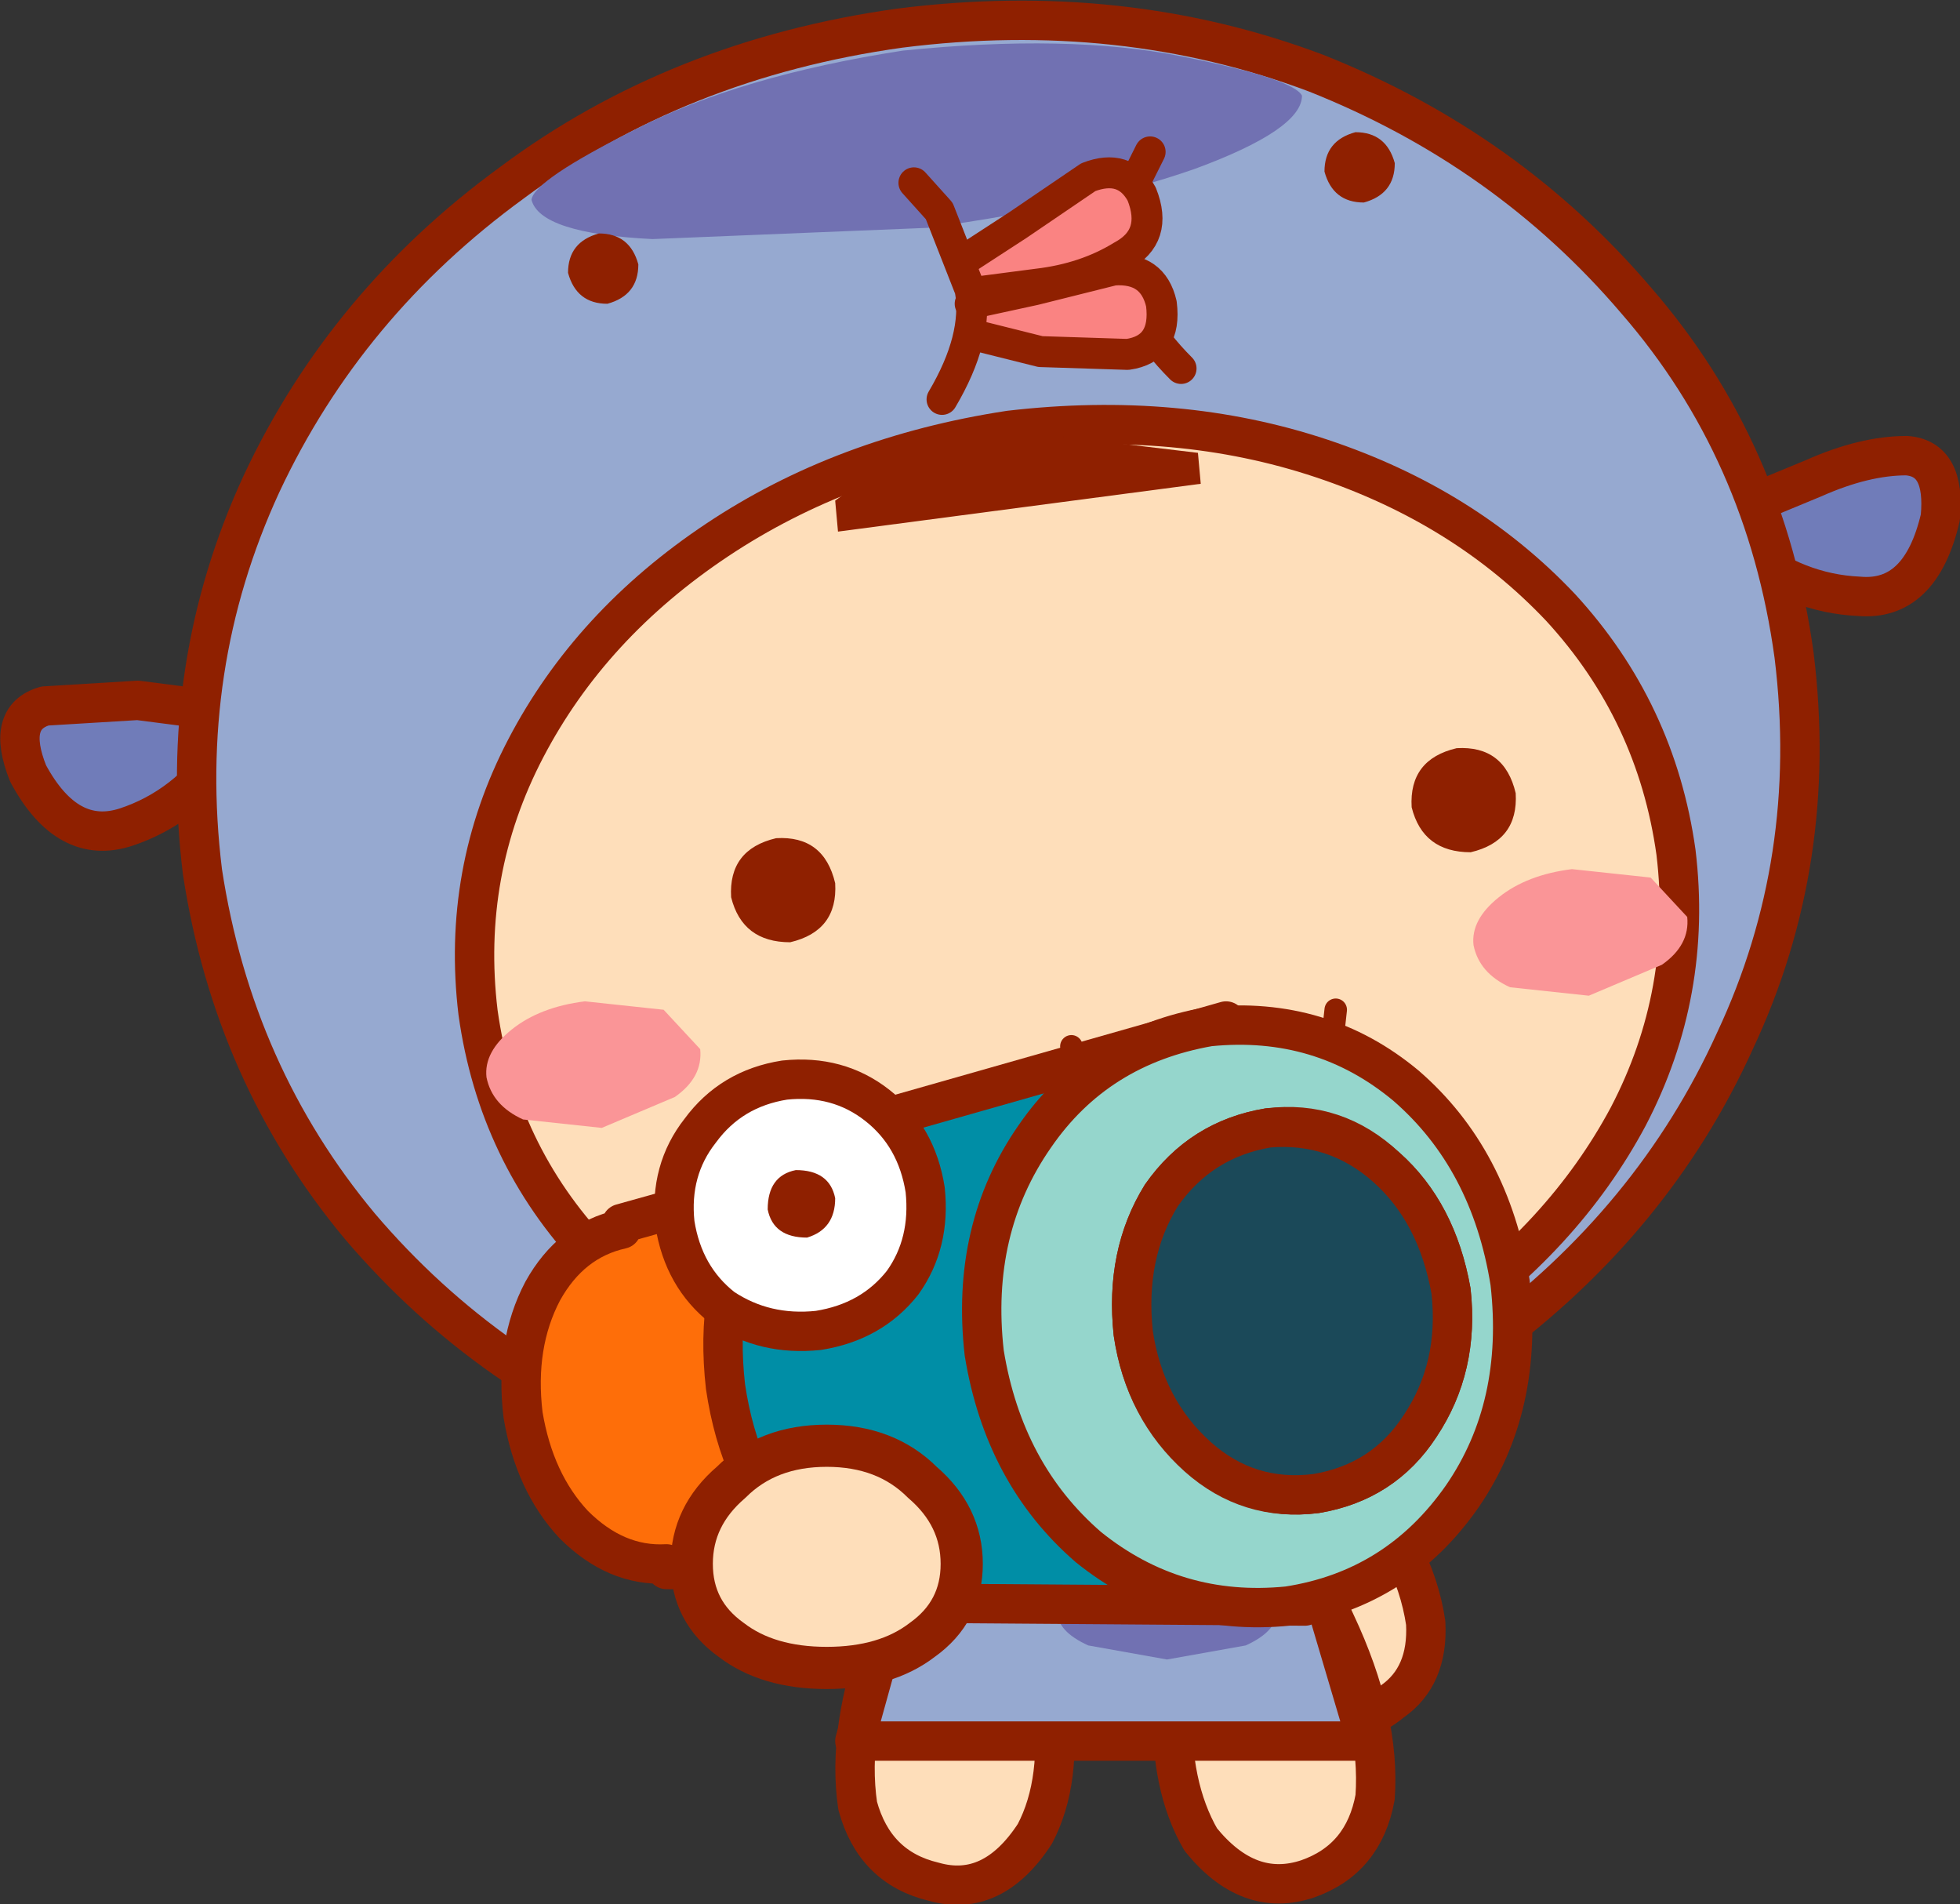 <?xml version="1.0" encoding="UTF-8" standalone="no"?>
<svg xmlns:xlink="http://www.w3.org/1999/xlink" height="33.85px" width="34.85px" xmlns="http://www.w3.org/2000/svg">
  <rect width="100%" height="100%" fill="#333333" stroke="none"/>
  <g transform="matrix(1.0, 0.0, 0.0, 1.0, 7.15, 18.7)">
    <path d="M18.2 10.15 Q18.25 11.1 17.6 11.55 17.0 12.05 16.2 11.9 15.45 11.75 15.1 10.75 L14.65 8.6 Q14.5 7.7 13.65 6.5 L14.5 5.6 16.85 7.55 Q18.0 8.8 18.2 10.15" fill="#fedeba" fill-rule="evenodd" stroke="none"/>
    <path d="M18.2 10.15 Q18.25 11.1 17.6 11.55 17.0 12.05 16.2 11.9 15.45 11.75 15.1 10.75 L14.65 8.6 Q14.5 7.7 13.65 6.5 L14.5 5.6 16.85 7.55 Q18.0 8.8 18.2 10.15 Z" fill="none" stroke="#8f2000" stroke-linecap="round" stroke-linejoin="round" stroke-width="0.7"/>
    <path d="M10.0 7.5 L11.3 8.95 11.55 11.5 Q11.75 12.95 11.25 13.9 10.5 15.05 9.45 14.75 8.4 14.5 8.1 13.4 7.9 12.05 8.55 10.3 9.15 8.55 10.0 7.5" fill="#fedeba" fill-rule="evenodd" stroke="none"/>
    <path d="M10.0 7.5 Q9.15 8.55 8.55 10.3 7.9 12.05 8.1 13.4 8.4 14.5 9.45 14.75 10.5 15.05 11.25 13.9 11.75 12.95 11.55 11.5 L11.3 8.95" fill="none" stroke="#8f2000" stroke-linecap="round" stroke-linejoin="round" stroke-width="0.7"/>
    <path d="M13.75 9.05 L14.9 7.5 Q15.85 8.5 16.6 10.15 17.4 11.85 17.3 13.25 17.1 14.35 16.1 14.7 15.05 15.05 14.2 14.0 13.65 13.05 13.7 11.6 L13.75 9.05" fill="#fedeba" fill-rule="evenodd" stroke="none"/>
    <path d="M14.9 7.5 Q15.85 8.5 16.6 10.15 17.4 11.85 17.3 13.25 17.1 14.35 16.1 14.7 15.05 15.05 14.2 14.0 13.65 13.05 13.7 11.6 L13.75 9.05" fill="none" stroke="#8f2000" stroke-linecap="round" stroke-linejoin="round" stroke-width="0.7"/>
    <path d="M9.95 5.4 L14.75 4.15 17.15 12.25 8.05 12.25 9.95 5.4" fill="#96a9d0" fill-rule="evenodd" stroke="none"/>
    <path d="M9.95 5.4 L8.05 12.25 17.15 12.25 14.75 4.15" fill="none" stroke="#8f2000" stroke-linecap="round" stroke-linejoin="round" stroke-width="0.7"/>
    <path d="M15.55 9.95 Q15.55 10.3 15.0 10.55 L13.6 10.8 12.2 10.55 Q11.65 10.3 11.65 9.95 11.65 9.55 12.2 9.3 L13.6 9.05 15.0 9.3 Q15.55 9.55 15.55 9.95" fill="#7171b2" fill-rule="evenodd" stroke="none"/>
    <path d="M-3.15 -6.05 L-3.15 -5.35 Q-3.85 -4.35 -4.9 -4.0 -5.95 -3.65 -6.65 -4.95 -7.05 -5.95 -6.35 -6.15 L-4.7 -6.25 -3.15 -6.05" fill="#707cb9" fill-rule="evenodd" stroke="none"/>
    <path d="M-3.15 -6.05 L-4.7 -6.25 -6.35 -6.15 Q-7.05 -5.95 -6.65 -4.95 -5.95 -3.65 -4.9 -4.0 -3.85 -4.35 -3.15 -5.35" fill="none" stroke="#8f2000" stroke-linecap="round" stroke-linejoin="round" stroke-width="0.7"/>
    <path d="M23.85 -8.9 L23.65 -9.6 25.1 -10.2 Q26.0 -10.6 26.75 -10.6 27.45 -10.55 27.35 -9.5 27.0 -8.0 25.9 -8.1 24.8 -8.15 23.85 -8.9" fill="#707cb9" fill-rule="evenodd" stroke="none"/>
    <path d="M23.65 -9.6 L25.1 -10.2 Q26.0 -10.6 26.75 -10.6 27.45 -10.55 27.35 -9.5 27.0 -8.0 25.9 -8.1 24.8 -8.15 23.85 -8.9" fill="none" stroke="#8f2000" stroke-linecap="round" stroke-linejoin="round" stroke-width="0.7"/>
    <path d="M24.75 -7.05 Q25.2 -3.4 23.7 -0.2 22.25 3.0 19.25 5.2 16.3 7.35 12.35 7.95 8.4 8.45 4.95 7.1 1.55 5.8 -0.75 3.1 -3.0 0.4 -3.55 -3.2 -4.0 -6.85 -2.5 -10.1 -1.0 -13.3 1.95 -15.45 4.9 -17.65 8.85 -18.2 12.8 -18.7 16.25 -17.4 19.65 -16.05 21.95 -13.35 24.25 -10.7 24.75 -7.05" fill="#96a9d0" fill-rule="evenodd" stroke="none"/>
    <path d="M24.75 -7.05 Q25.2 -3.4 23.7 -0.2 22.25 3.0 19.25 5.2 16.3 7.35 12.35 7.95 8.4 8.45 4.95 7.1 1.55 5.8 -0.75 3.1 -3.0 0.4 -3.55 -3.2 -4.0 -6.85 -2.5 -10.1 -1.0 -13.3 1.95 -15.45 4.9 -17.65 8.85 -18.2 12.8 -18.7 16.25 -17.4 19.65 -16.05 21.95 -13.35 24.25 -10.7 24.75 -7.05 Z" fill="none" stroke="#8f2000" stroke-linecap="round" stroke-linejoin="round" stroke-width="0.7"/>
    <path d="M21.8 1.15 Q20.65 3.3 18.4 4.85 16.2 6.35 13.2 6.75 10.2 7.15 7.65 6.25 5.1 5.4 3.4 3.6 1.7 1.8 1.35 -0.7 1.05 -3.2 2.2 -5.4 3.35 -7.6 5.6 -9.1 7.85 -10.6 10.8 -11.05 13.8 -11.4 16.35 -10.55 18.9 -9.7 20.6 -7.9 22.3 -6.05 22.65 -3.55 22.95 -1.05 21.8 1.15" fill="#fedeba" fill-rule="evenodd" stroke="none"/>
    <path d="M21.8 1.15 Q20.65 3.3 18.4 4.85 16.2 6.35 13.2 6.75 10.2 7.15 7.65 6.25 5.1 5.4 3.4 3.6 1.7 1.8 1.35 -0.7 1.05 -3.2 2.2 -5.4 3.35 -7.6 5.6 -9.1 7.85 -10.6 10.8 -11.05 13.8 -11.4 16.35 -10.55 18.9 -9.7 20.6 -7.9 22.3 -6.05 22.65 -3.55 22.95 -1.05 21.8 1.15 Z" fill="none" stroke="#8f2000" stroke-linecap="round" stroke-linejoin="round" stroke-width="0.7"/>
    <path d="M5.85 -2.75 Q5.8 -3.6 6.65 -3.8 7.5 -3.85 7.7 -3.0 7.75 -2.15 6.9 -1.95 6.05 -1.95 5.85 -2.75" fill="#8f2000" fill-rule="evenodd" stroke="none"/>
    <path d="M17.95 -4.35 Q17.9 -5.2 18.75 -5.4 19.6 -5.45 19.8 -4.6 19.85 -3.75 19.0 -3.55 18.15 -3.55 17.95 -4.35" fill="#8f2000" fill-rule="evenodd" stroke="none"/>
    <path d="M5.3 -0.05 Q5.35 0.45 4.85 0.8 L3.55 1.35 2.15 1.2 Q1.6 0.95 1.5 0.45 1.45 0.0 1.95 -0.4 2.45 -0.8 3.25 -0.9 L4.65 -0.75 5.3 -0.05" fill="#fa9597" fill-rule="evenodd" stroke="none"/>
    <path d="M22.85 -2.4 Q22.9 -1.9 22.4 -1.55 L21.1 -1.0 19.7 -1.15 Q19.15 -1.4 19.05 -1.9 19.0 -2.35 19.5 -2.75 20.0 -3.15 20.8 -3.25 L22.2 -3.1 22.85 -2.4" fill="#fa9597" fill-rule="evenodd" stroke="none"/>
    <path d="M16.6 -0.75 L16.5 0.15 Q16.45 1.0 17.1 1.9" fill="none" stroke="#8f2000" stroke-linecap="round" stroke-linejoin="round" stroke-width="0.4"/>
    <path d="M11.9 -0.1 L12.25 0.75 Q12.5 1.55 12.1 2.55" fill="none" stroke="#8f2000" stroke-linecap="round" stroke-linejoin="round" stroke-width="0.4"/>
    <path d="M16.6 0.7 Q16.7 1.55 14.6 1.8 12.55 2.1 12.4 1.25 12.3 0.35 14.4 0.15 16.45 -0.2 16.6 0.7" fill="#fa8382" fill-rule="evenodd" stroke="none"/>
    <path d="M16.6 0.7 Q16.7 1.55 14.6 1.8 12.55 2.1 12.4 1.25 12.3 0.35 14.4 0.15 16.45 -0.2 16.6 0.7 Z" fill="none" stroke="#8f2000" stroke-linecap="round" stroke-linejoin="round" stroke-width="0.4"/>
    <path d="M14.2 -10.1 L7.75 -9.25 7.7 -9.8 Q9.0 -10.8 10.8 -11.05 L14.15 -10.65 14.2 -10.1" fill="#8f2000" fill-rule="evenodd" stroke="none"/>
    <path d="M16.0 -17.0 Q16.0 -16.4 14.1 -15.7 12.25 -15.05 9.35 -14.65 L4.45 -14.45 Q2.45 -14.55 2.3 -15.15 2.35 -15.5 4.15 -16.4 6.0 -17.35 8.9 -17.8 11.85 -18.1 13.85 -17.7 15.85 -17.3 16.0 -17.0" fill="#7171b2" fill-rule="evenodd" stroke="none"/>
    <path d="M4.2 -14.0 Q4.2 -13.45 3.65 -13.3 3.1 -13.3 2.95 -13.85 2.95 -14.4 3.5 -14.55 4.05 -14.55 4.2 -14.0" fill="#8f2000" fill-rule="evenodd" stroke="none"/>
    <path d="M17.65 -15.8 Q17.65 -15.25 17.1 -15.1 16.55 -15.1 16.4 -15.65 16.4 -16.2 16.95 -16.35 17.5 -16.35 17.65 -15.8" fill="#8f2000" fill-rule="evenodd" stroke="none"/>
    <path d="M13.3 -16.0 L13.0 -15.4 Q12.8 -14.8 12.85 -13.95 12.95 -13.05 13.85 -12.15" fill="none" stroke="#8f2000" stroke-linecap="round" stroke-linejoin="round" stroke-width="0.55"/>
    <path d="M10.15 -12.75 L10.1 -13.3 11.25 -13.55 12.65 -13.9 Q13.35 -13.95 13.5 -13.3 13.6 -12.5 12.9 -12.4 L11.35 -12.45 10.15 -12.75" fill="#fa8382" fill-rule="evenodd" stroke="none"/>
    <path d="M10.1 -13.3 L11.25 -13.55 12.65 -13.9 Q13.35 -13.95 13.5 -13.3 13.6 -12.5 12.9 -12.4 L11.35 -12.45 10.15 -12.75" fill="none" stroke="#8f2000" stroke-linecap="round" stroke-linejoin="round" stroke-width="0.55"/>
    <path d="M10.15 -13.5 L9.95 -14.05 10.95 -14.7 12.2 -15.55 Q12.85 -15.8 13.15 -15.25 13.45 -14.5 12.8 -14.15 12.15 -13.75 11.3 -13.65 L10.15 -13.5" fill="#fa8382" fill-rule="evenodd" stroke="none"/>
    <path d="M9.95 -14.05 L10.95 -14.7 12.2 -15.55 Q12.85 -15.8 13.15 -15.25 13.45 -14.5 12.8 -14.15 12.15 -13.75 11.3 -13.65 L10.15 -13.5" fill="none" stroke="#8f2000" stroke-linecap="round" stroke-linejoin="round" stroke-width="0.55"/>
    <path d="M9.1 -15.45 L9.55 -14.95 10.1 -13.55 Q10.25 -12.7 9.6 -11.6" fill="none" stroke="#8f2000" stroke-linecap="round" stroke-linejoin="round" stroke-width="0.55"/>
    <path d="M3.9 3.15 L3.9 3.05 8.55 1.75 9.55 9.25 4.7 9.2 4.7 9.1 Q3.8 9.15 3.05 8.4 2.35 7.65 2.15 6.45 2.0 5.2 2.5 4.25 3.0 3.35 3.9 3.15" fill="#fe6e09" fill-rule="evenodd" stroke="none"/>
    <path d="M3.9 3.15 Q3.0 3.35 2.5 4.25 2.0 5.2 2.15 6.45 2.35 7.65 3.05 8.4 3.8 9.15 4.7 9.1 L4.7 9.2 9.55 9.25 8.55 1.75 3.9 3.05 3.9 3.15 Z" fill="none" stroke="#8f2000" stroke-linecap="round" stroke-linejoin="round" stroke-width="0.7"/>
    <path d="M8.15 1.3 L14.65 -0.55 16.05 9.85 9.3 9.8 9.3 9.7 Q8.0 9.75 7.0 8.7 6.0 7.65 5.75 5.95 5.55 4.2 6.25 2.95 6.95 1.7 8.2 1.4 L8.15 1.3" fill="#008ea6" fill-rule="evenodd" stroke="none"/>
    <path d="M8.15 1.3 L8.2 1.4 Q6.95 1.7 6.25 2.95 5.55 4.2 5.75 5.95 6.0 7.65 7.0 8.7 8.0 9.75 9.3 9.7 L9.3 9.8 16.05 9.85 14.65 -0.55 8.15 1.3 Z" fill="none" stroke="#8f2000" stroke-linecap="round" stroke-linejoin="round" stroke-width="0.7"/>
    <path d="M17.85 0.6 Q19.35 1.9 19.7 4.1 19.95 6.3 18.85 7.9 17.7 9.55 15.75 9.85 13.75 10.05 12.2 8.8 10.7 7.5 10.35 5.35 10.1 3.15 11.25 1.5 12.35 -0.1 14.35 -0.45 16.35 -0.65 17.85 0.6 M17.5 2.05 Q16.6 1.2 15.4 1.35 14.2 1.55 13.5 2.55 12.85 3.6 13.0 5.0 13.2 6.35 14.15 7.15 15.05 8.0 16.25 7.85 17.45 7.65 18.1 6.65 18.8 5.6 18.65 4.25 18.4 2.85 17.5 2.05" fill="#95d6cc" fill-rule="evenodd" stroke="none"/>
    <path d="M17.5 2.05 Q18.4 2.85 18.65 4.25 18.8 5.6 18.1 6.65 17.45 7.65 16.25 7.85 15.05 8.0 14.15 7.15 13.2 6.35 13.0 5.0 12.85 3.6 13.5 2.55 14.2 1.55 15.4 1.35 16.6 1.2 17.5 2.05 M17.85 0.6 Q16.35 -0.65 14.35 -0.45 12.35 -0.1 11.25 1.5 10.1 3.15 10.35 5.35 10.7 7.5 12.2 8.8 13.75 10.05 15.75 9.85 17.7 9.55 18.85 7.9 19.95 6.3 19.7 4.1 19.35 1.9 17.85 0.6" fill="none" stroke="#8f2000" stroke-linecap="round" stroke-linejoin="round" stroke-width="0.7"/>
    <path d="M15.4 1.35 Q16.6 1.25 17.5 2.05 18.4 2.85 18.65 4.25 18.8 5.6 18.1 6.65 17.45 7.65 16.25 7.85 15.05 8.0 14.15 7.2 13.2 6.35 13.0 5.0 12.85 3.6 13.5 2.55 14.2 1.55 15.4 1.35" fill="#1b4959" fill-rule="evenodd" stroke="none"/>
    <path d="M15.4 1.35 Q14.2 1.55 13.5 2.55 12.85 3.6 13.0 5.0 13.2 6.35 14.15 7.2 15.05 8.0 16.25 7.85 17.45 7.65 18.1 6.65 18.8 5.6 18.65 4.25 18.4 2.85 17.5 2.05 16.6 1.25 15.4 1.35 Z" fill="none" stroke="#8f2000" stroke-linecap="round" stroke-linejoin="round" stroke-width="0.7"/>
    <path d="M9.3 2.45 Q9.4 3.4 8.9 4.1 8.35 4.8 7.4 4.95 6.45 5.05 5.7 4.55 5.0 4.0 4.85 3.05 4.75 2.1 5.3 1.4 5.85 0.65 6.8 0.5 7.75 0.4 8.45 0.95 9.15 1.5 9.3 2.45" fill="#ffffff" fill-rule="evenodd" stroke="none"/>
    <path d="M9.3 2.45 Q9.4 3.4 8.9 4.1 8.35 4.8 7.4 4.95 6.45 5.05 5.7 4.55 5.0 4.0 4.85 3.05 4.75 2.1 5.3 1.4 5.85 0.65 6.8 0.5 7.75 0.4 8.45 0.95 9.15 1.5 9.3 2.45 Z" fill="none" stroke="#8f2000" stroke-linecap="round" stroke-linejoin="round" stroke-width="0.7"/>
    <path d="M7.7 2.6 Q7.7 3.15 7.2 3.3 6.6 3.3 6.5 2.8 6.5 2.2 7.0 2.1 7.6 2.1 7.7 2.6" fill="#8f2000" fill-rule="evenodd" stroke="none"/>
    <path d="M9.95 9.1 Q9.95 9.95 9.25 10.45 8.6 10.95 7.55 10.95 6.5 10.95 5.85 10.45 5.15 9.95 5.15 9.1 5.15 8.25 5.85 7.65 6.5 7.0 7.55 7.0 8.6 7.0 9.25 7.65 9.95 8.25 9.95 9.1" fill="#fedeba" fill-rule="evenodd" stroke="none"/>
    <path d="M9.95 9.1 Q9.95 9.95 9.25 10.45 8.6 10.95 7.55 10.95 6.5 10.95 5.85 10.45 5.15 9.95 5.15 9.1 5.15 8.25 5.85 7.65 6.5 7.0 7.55 7.0 8.6 7.0 9.25 7.65 9.95 8.25 9.95 9.1 Z" fill="none" stroke="#8f2000" stroke-linecap="round" stroke-linejoin="round" stroke-width="0.75"/>
  </g>
</svg>
